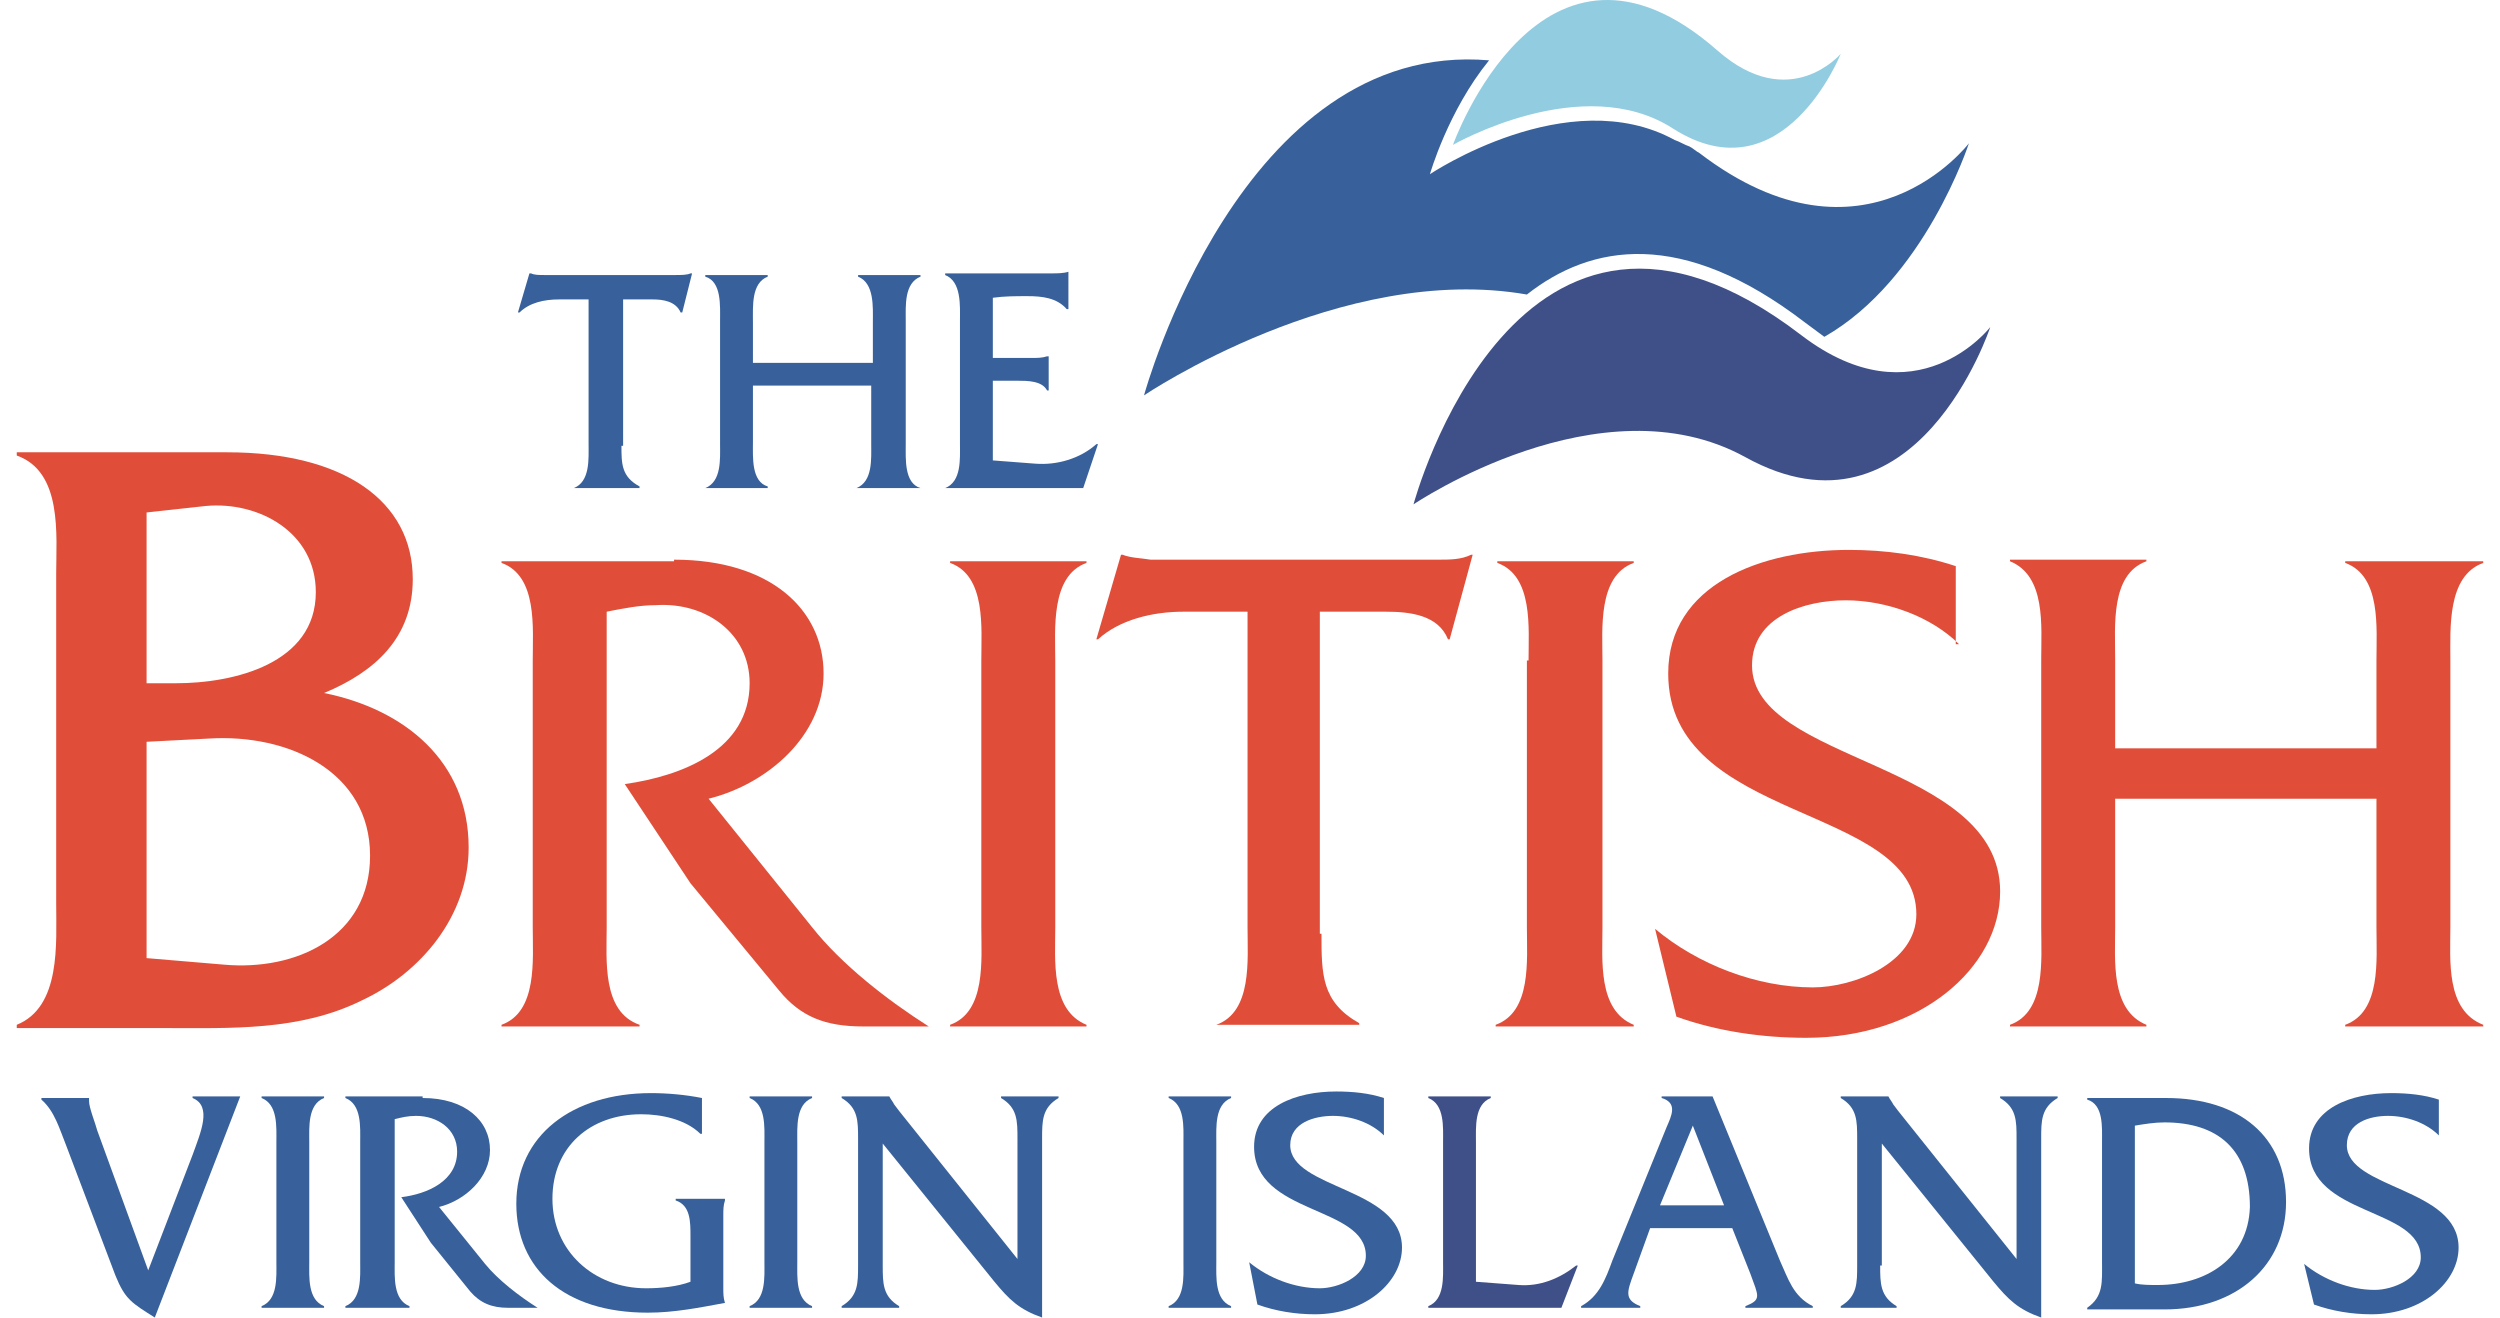 <svg width="74" height="39" viewBox="0 0 74 39" fill="none" xmlns="http://www.w3.org/2000/svg">
<g id="Group">
<path id="Vector" d="M9.592 20.513C11.1 19.887 12.218 18.876 12.218 17.143C12.218 14.832 10.175 13.388 6.722 13.388H0.496V13.484C1.858 13.966 1.663 15.843 1.663 16.999V26.724C1.663 27.927 1.809 29.805 0.496 30.334V30.431H4.825C6.819 30.431 8.862 30.527 10.71 29.612C12.461 28.794 13.872 27.109 13.872 25.087C13.872 22.535 11.975 20.995 9.592 20.513ZM4.339 15.169L6.09 14.977C7.646 14.832 9.348 15.747 9.348 17.528C9.348 19.647 6.917 20.224 5.214 20.224H4.339V15.169ZM6.625 28.553L4.339 28.36V21.957L6.187 21.861C8.522 21.717 10.954 22.824 10.954 25.328C10.954 27.735 8.765 28.746 6.625 28.553Z" fill="#E04E39"/>
<path id="Vector_2" d="M19.952 16.566C22.822 16.566 24.378 18.058 24.378 19.936C24.378 21.765 22.725 23.209 20.974 23.642L24.038 27.446C24.913 28.553 26.275 29.612 27.491 30.383H25.546C24.427 30.383 23.697 30.094 23.065 29.323L20.439 26.146L18.493 23.209C20.195 22.968 22.189 22.198 22.189 20.224C22.189 18.732 20.876 17.817 19.417 17.913C18.931 17.913 18.444 18.01 17.958 18.106V27.446C17.958 28.409 17.812 29.949 18.931 30.334V30.383H14.845V30.334C15.915 29.949 15.769 28.409 15.769 27.446V19.55C15.769 18.587 15.915 17.047 14.845 16.662V16.614H19.952V16.566Z" fill="#E04E39"/>
<path id="Vector_3" d="M29.047 19.55C29.047 18.587 29.193 17.047 28.123 16.662V16.614H32.16V16.662C31.09 17.047 31.236 18.636 31.236 19.55V27.446C31.236 28.409 31.09 29.901 32.16 30.334V30.383H28.123V30.334C29.193 29.949 29.047 28.409 29.047 27.446V19.55Z" fill="#E04E39"/>
<path id="Vector_4" d="M39.116 27.638C39.116 28.842 39.116 29.66 40.234 30.286V30.334H36.003C37.073 29.949 36.927 28.409 36.927 27.446V18.106H35.03C34.106 18.106 33.133 18.347 32.501 18.924H32.452L33.182 16.421H33.23C33.474 16.517 33.765 16.517 34.057 16.566H34.592H42.569C42.91 16.566 43.25 16.566 43.542 16.421H43.591L42.91 18.924H42.861C42.569 18.202 41.742 18.106 41.013 18.106H39.067V27.638H39.116Z" fill="#E04E39"/>
<path id="Vector_5" d="M45.245 19.55C45.245 18.587 45.39 17.047 44.32 16.662V16.614H48.358V16.662C47.287 17.047 47.433 18.636 47.433 19.55V27.446C47.433 28.409 47.287 29.901 48.358 30.334V30.383H44.272V30.334C45.342 29.949 45.196 28.409 45.196 27.446V19.55H45.245Z" fill="#E04E39"/>
<path id="Vector_6" d="M57.988 19.069C57.161 18.25 55.848 17.769 54.632 17.769C53.416 17.769 51.86 18.25 51.86 19.695C51.86 22.583 59.204 22.535 59.204 26.387C59.204 28.649 56.821 30.719 53.465 30.719C52.152 30.719 50.838 30.527 49.622 30.094L48.99 27.494C50.255 28.553 52.006 29.227 53.659 29.227C54.875 29.227 56.724 28.505 56.724 27.061C56.724 23.787 49.379 24.365 49.379 19.936C49.379 17.288 52.152 16.277 54.73 16.277C55.8 16.277 56.87 16.421 57.891 16.758V19.069H57.988Z" fill="#E04E39"/>
<path id="Vector_7" d="M62.609 23.642V27.446C62.609 28.409 62.463 29.901 63.533 30.334V30.383H59.496V30.334C60.566 29.949 60.42 28.409 60.42 27.446V19.502C60.42 18.539 60.566 17.047 59.496 16.614V16.566H63.533V16.614C62.463 16.999 62.609 18.539 62.609 19.502V22.15H70.343V19.55C70.343 18.587 70.488 17.047 69.418 16.662V16.614H73.504V16.662C72.434 17.047 72.531 18.587 72.531 19.55V27.446C72.531 28.409 72.385 29.901 73.504 30.334V30.383H69.418V30.334C70.488 29.949 70.343 28.409 70.343 27.446V23.642H62.609Z" fill="#E04E39"/>
<path id="Vector_8" d="M18.395 13.195C18.395 13.725 18.395 14.11 18.93 14.398V14.447H16.985C17.471 14.254 17.422 13.58 17.422 13.147V8.863H16.547C16.109 8.863 15.671 8.959 15.38 9.248H15.331L15.671 8.092H15.72C15.817 8.141 15.963 8.141 16.109 8.141H16.352H20C20.146 8.141 20.34 8.141 20.438 8.092H20.486L20.195 9.248H20.146C20 8.911 19.611 8.863 19.319 8.863H18.444V13.195H18.395Z" fill="#38619B"/>
<path id="Vector_9" d="M22.287 11.366V13.099C22.287 13.532 22.238 14.254 22.724 14.399V14.447H20.876C21.363 14.254 21.314 13.58 21.314 13.147V9.488C21.314 9.055 21.363 8.333 20.876 8.189V8.141H22.724V8.189C22.238 8.381 22.287 9.055 22.287 9.537V10.74H25.837V9.537C25.837 9.103 25.886 8.381 25.399 8.189V8.141H27.247V8.189C26.761 8.381 26.81 9.055 26.81 9.488V13.147C26.81 13.58 26.761 14.302 27.247 14.447H25.351C25.837 14.254 25.788 13.58 25.788 13.147V11.414H22.287V11.366Z" fill="#38619B"/>
<path id="Vector_10" d="M29.388 13.628L30.652 13.725C31.284 13.773 31.965 13.58 32.452 13.147H32.5L32.063 14.447H27.977C28.464 14.254 28.415 13.58 28.415 13.147V9.488C28.415 9.055 28.464 8.333 27.977 8.141V8.092H31.139C31.284 8.092 31.479 8.092 31.625 8.044V9.151H31.576C31.284 8.814 30.847 8.766 30.409 8.766C30.069 8.766 29.728 8.766 29.388 8.814V10.595H30.555C30.701 10.595 30.847 10.595 30.993 10.547H31.041V11.558H30.993C30.847 11.27 30.409 11.27 30.117 11.27H29.388V13.628Z" fill="#38619B"/>
<path id="Vector_11" d="M5.7 34.186C5.943 33.512 6.284 32.741 5.7 32.501V32.453H7.111L4.582 38.999C3.901 38.566 3.706 38.47 3.414 37.748L1.955 33.897C1.761 33.415 1.615 32.886 1.226 32.549V32.501H2.636V32.597C2.636 32.79 2.831 33.271 2.879 33.464L4.387 37.603L5.7 34.186Z" fill="#38619B"/>
<path id="Vector_12" d="M8.181 33.8C8.181 33.367 8.23 32.693 7.743 32.501V32.453H9.592V32.501C9.105 32.693 9.154 33.367 9.154 33.8V37.363C9.154 37.796 9.105 38.47 9.592 38.662V38.711H7.743V38.662C8.23 38.47 8.181 37.796 8.181 37.363V33.8Z" fill="#38619B"/>
<path id="Vector_13" d="M12.51 32.501C13.774 32.501 14.504 33.175 14.504 34.041C14.504 34.859 13.774 35.533 12.996 35.726L14.358 37.411C14.747 37.892 15.379 38.373 15.914 38.711H15.039C14.553 38.711 14.212 38.566 13.92 38.229L12.753 36.785L11.878 35.437C12.656 35.341 13.531 34.956 13.531 34.089C13.531 33.415 12.948 33.03 12.315 33.03C12.072 33.03 11.878 33.078 11.683 33.127V37.363C11.683 37.796 11.634 38.47 12.121 38.662V38.711H10.224V38.662C10.71 38.47 10.662 37.796 10.662 37.363V33.8C10.662 33.367 10.71 32.693 10.224 32.501V32.453H12.51V32.501Z" fill="#38619B"/>
<path id="Vector_14" d="M20.73 33.56C20.292 33.127 19.562 32.982 18.979 32.982C17.471 32.982 16.352 33.945 16.352 35.485C16.352 37.026 17.568 38.133 19.125 38.133C19.562 38.133 20.049 38.085 20.438 37.94V36.592C20.438 36.159 20.438 35.678 20 35.533V35.485H21.459V35.533C21.41 35.678 21.41 35.822 21.41 35.967V38.133C21.41 38.277 21.41 38.422 21.459 38.566C20.681 38.71 19.951 38.855 19.173 38.855C16.693 38.855 15.283 37.555 15.283 35.63C15.283 33.608 16.936 32.356 19.27 32.356C19.757 32.356 20.292 32.404 20.778 32.501V33.56H20.73Z" fill="#38619B"/>
<path id="Vector_15" d="M22.627 33.8C22.627 33.367 22.676 32.693 22.189 32.501V32.453H24.037V32.501C23.551 32.693 23.6 33.367 23.6 33.8V37.363C23.6 37.796 23.551 38.47 24.037 38.662V38.711H22.189V38.662C22.676 38.47 22.627 37.796 22.627 37.363V33.8Z" fill="#38619B"/>
<path id="Vector_16" d="M26.129 37.459C26.129 37.988 26.129 38.373 26.615 38.662V38.711H24.913V38.662C25.399 38.373 25.399 37.988 25.399 37.459V33.704C25.399 33.175 25.399 32.79 24.913 32.501V32.453H26.323C26.372 32.549 26.421 32.597 26.469 32.693L26.615 32.886L30.117 37.266V33.704C30.117 33.175 30.117 32.79 29.631 32.501V32.453H31.333V32.501C30.846 32.79 30.846 33.175 30.846 33.704V38.999C30.166 38.759 29.874 38.47 29.436 37.94L26.129 33.849V37.459Z" fill="#38619B"/>
<path id="Vector_17" d="M35.03 33.8C35.03 33.367 35.079 32.693 34.592 32.501V32.453H36.44V32.501C35.954 32.693 36.003 33.367 36.003 33.8V37.363C36.003 37.796 35.954 38.47 36.44 38.662V38.711H34.592V38.662C35.079 38.47 35.03 37.796 35.03 37.363V33.8Z" fill="#38619B"/>
<path id="Vector_18" d="M40.964 33.608C40.575 33.223 39.991 33.03 39.456 33.03C38.921 33.03 38.191 33.223 38.191 33.897C38.191 35.196 41.499 35.148 41.499 36.929C41.499 37.94 40.429 38.903 38.921 38.903C38.337 38.903 37.754 38.807 37.219 38.614L36.976 37.363C37.559 37.844 38.337 38.133 39.067 38.133C39.602 38.133 40.429 37.796 40.429 37.17C40.429 35.678 37.121 35.967 37.121 33.945C37.121 32.741 38.386 32.308 39.553 32.308C40.039 32.308 40.526 32.356 40.964 32.501V33.608Z" fill="#38619B"/>
<path id="Vector_19" d="M44.953 38.036C45.585 38.085 46.168 37.844 46.655 37.459H46.703L46.217 38.711H42.278V38.662C42.764 38.47 42.715 37.796 42.715 37.363V33.8C42.715 33.367 42.764 32.693 42.278 32.501V32.453H44.126V32.501C43.639 32.693 43.688 33.367 43.688 33.8V37.94L44.953 38.036Z" fill="#3F5088"/>
<path id="Vector_20" d="M52.686 37.315L50.692 32.453H49.184V32.501C49.67 32.645 49.476 33.03 49.33 33.367L47.725 37.315C47.531 37.844 47.336 38.373 46.801 38.662V38.711H48.552V38.662C48.066 38.47 48.163 38.229 48.357 37.7L48.844 36.352H51.275L51.81 37.7C52.053 38.373 52.151 38.47 51.664 38.662V38.711H53.658V38.662C53.075 38.373 52.929 37.844 52.686 37.315ZM49.136 35.678L50.108 33.319L51.032 35.678H49.136Z" fill="#38619B"/>
<path id="Vector_21" d="M55.653 37.459C55.653 37.988 55.653 38.373 56.139 38.662V38.711H54.486V38.662C54.972 38.373 54.972 37.988 54.972 37.459V33.704C54.972 33.175 54.972 32.79 54.486 32.501V32.453H55.896C55.945 32.549 55.993 32.597 56.042 32.693L56.188 32.886L59.69 37.266V33.704C59.69 33.175 59.69 32.79 59.203 32.501V32.453H60.906V32.501C60.419 32.79 60.419 33.175 60.419 33.704V38.999C59.738 38.759 59.447 38.47 59.009 37.94L55.702 33.849V37.459H55.653Z" fill="#38619B"/>
<path id="Vector_22" d="M64.116 32.501H61.782V32.549C62.268 32.693 62.22 33.367 62.22 33.8V37.363C62.22 37.94 62.268 38.373 61.782 38.71V38.759H64.068C66.208 38.759 67.667 37.459 67.667 35.581C67.667 33.656 66.305 32.501 64.116 32.501ZM63.873 38.036C63.63 38.036 63.387 38.036 63.192 37.988V33.319C63.484 33.271 63.776 33.223 64.068 33.223C65.673 33.223 66.597 34.041 66.597 35.726C66.548 37.266 65.284 38.036 63.873 38.036Z" fill="#38619B"/>
<path id="Vector_23" d="M72.19 33.608C71.801 33.223 71.218 33.03 70.683 33.03C70.148 33.03 69.467 33.223 69.467 33.897C69.467 35.196 72.774 35.148 72.774 36.929C72.774 37.94 71.704 38.903 70.196 38.903C69.613 38.903 69.029 38.807 68.494 38.614L68.202 37.411C68.786 37.892 69.564 38.181 70.294 38.181C70.829 38.181 71.655 37.844 71.655 37.218C71.655 35.726 68.348 36.015 68.348 33.993C68.348 32.789 69.613 32.356 70.78 32.356C71.266 32.356 71.753 32.404 72.19 32.549V33.608Z" fill="#38619B"/>
<path id="Vector_24" d="M53.319 9.922C56.724 12.522 58.912 9.681 58.912 9.681C58.912 9.681 56.724 16.325 51.665 13.533C47.385 11.174 41.84 14.929 41.84 14.929C41.84 14.929 44.904 3.471 53.319 9.922Z" fill="#3F5088"/>
<path id="Vector_25" d="M50.838 1.497C52.978 3.374 54.486 1.593 54.486 1.593C54.486 1.593 52.784 5.878 49.525 3.808C46.85 2.075 43.007 4.289 43.007 4.289C43.007 4.289 45.634 -3.077 50.838 1.497Z" fill="#92CCE0"/>
<path id="Vector_26" d="M45.196 8.718C47.093 7.226 49.768 6.744 53.416 9.537C53.61 9.681 53.805 9.826 54 9.97C56.967 8.285 58.28 4.241 58.28 4.241C58.28 4.241 55.215 8.285 50.303 4.53C50.206 4.482 50.108 4.385 50.011 4.337C49.865 4.289 49.719 4.193 49.573 4.145C46.412 2.412 42.326 5.156 42.326 5.156C42.326 5.156 42.861 3.278 44.077 1.786C36.733 1.16 33.863 11.703 33.863 11.703C33.863 11.703 39.7 7.755 45.196 8.718Z" fill="#38619B"/>
</g>
</svg>
